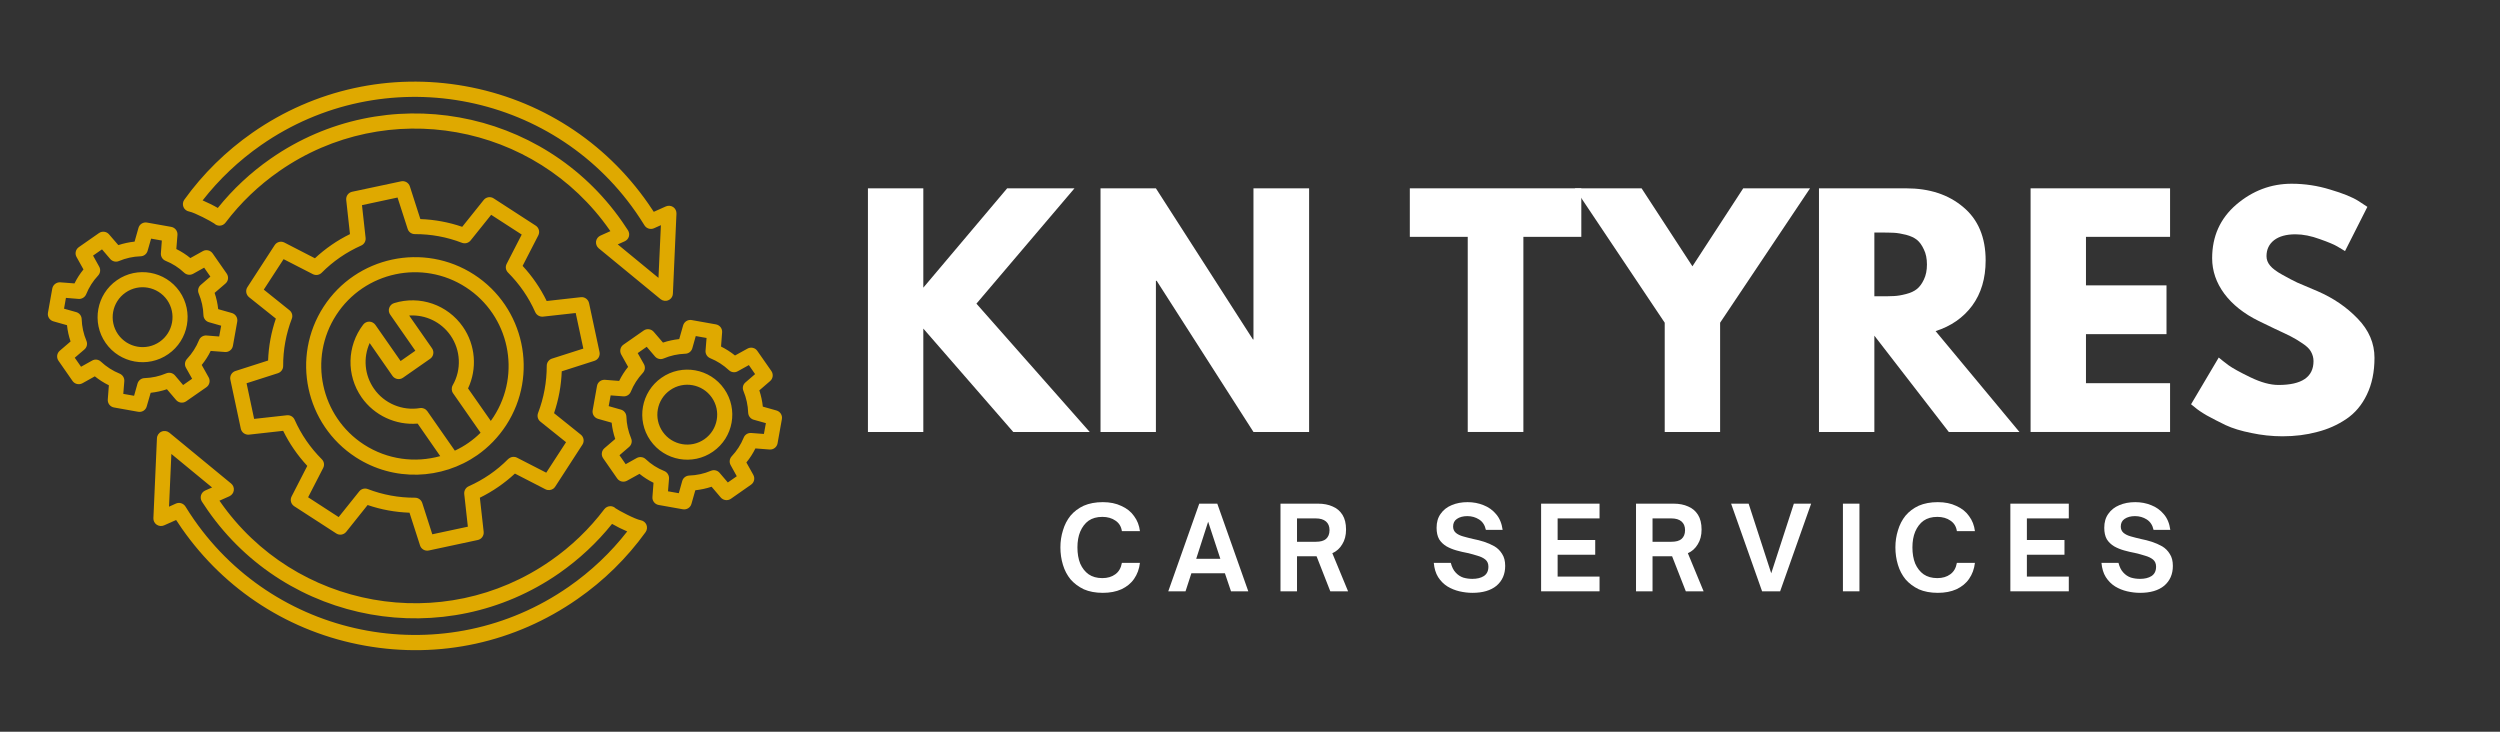 <svg xmlns="http://www.w3.org/2000/svg" xmlns:xlink="http://www.w3.org/1999/xlink" width="205" zoomAndPan="magnify" viewBox="0 0 153.75 45" height="60" preserveAspectRatio="xMidYMid meet" version="1.0"><rect x="0" y="0" width="153.75" height="45" fill="#333333" stroke="none"/><defs><g/><clipPath id="49a93615a4"><path d="M 0.996 0.34 L 95.883 0.34 L 95.883 24 L 0.996 24 Z M 0.996 0.34 " clip-rule="nonzero"/></clipPath><clipPath id="a5924ac9fe"><path d="M 83 1 L 95.883 1 L 95.883 17 L 83 17 Z M 83 1 " clip-rule="nonzero"/></clipPath><clipPath id="3033856f3e"><rect x="0" width="96" y="0" height="24"/></clipPath><clipPath id="369a2b8be6"><path d="M 13 19 L 85 19 L 85 28.375 L 13 28.375 Z M 13 19 " clip-rule="nonzero"/></clipPath><clipPath id="bb875bbb12"><rect x="0" width="72" y="0" height="10"/></clipPath><clipPath id="bae999911a"><rect x="0" width="96" y="0" height="29"/></clipPath><clipPath id="3cc207678f"><path d="M 2 5 L 49 5 L 49 40 L 2 40 Z M 2 5 " clip-rule="nonzero"/></clipPath><clipPath id="cc82d8d59d"><path d="M 0 18.57 L 30.723 -2.824 L 51.266 26.668 L 20.539 48.066 Z M 0 18.57 " clip-rule="nonzero"/></clipPath><clipPath id="a3b5887f8c"><path d="M 0 18.57 L 30.723 -2.824 L 51.266 26.668 L 20.539 48.066 Z M 0 18.57 " clip-rule="nonzero"/></clipPath></defs><g transform="matrix(1, 0, 0, 1, 51, 10)"><g clip-path="url(#bae999911a)"><g clip-path="url(#49a93615a4)"><g transform="matrix(1, 0, 0, 1, -0, 0)"><g clip-path="url(#3033856f3e)"><g fill="#ffffff" fill-opacity="1"><g transform="translate(1.284, 16.566)"><g><path d="M 14.734 0 L 10.031 0 L 4.5 -6.359 L 4.5 0 L 1.094 0 L 1.094 -14.984 L 4.5 -14.984 L 4.5 -8.875 L 9.656 -14.984 L 13.797 -14.984 L 7.766 -7.891 Z M 14.734 0 "/></g></g></g><g fill="#ffffff" fill-opacity="1"><g transform="translate(15.588, 16.566)"><g><path d="M 4.5 -9.297 L 4.5 0 L 1.094 0 L 1.094 -14.984 L 4.5 -14.984 L 10.469 -5.688 L 10.5 -5.688 L 10.5 -14.984 L 13.922 -14.984 L 13.922 0 L 10.5 0 L 4.547 -9.297 Z M 4.5 -9.297 "/></g></g></g><g fill="#ffffff" fill-opacity="1"><g transform="translate(30.601, 16.566)"><g/></g></g><g fill="#ffffff" fill-opacity="1"><g transform="translate(35.563, 16.566)"><g><path d="M 0.141 -12 L 0.141 -14.984 L 10.688 -14.984 L 10.688 -12 L 7.125 -12 L 7.125 0 L 3.703 0 L 3.703 -12 Z M 0.141 -12 "/></g></g></g><g fill="#ffffff" fill-opacity="1"><g transform="translate(46.396, 16.566)"><g><path d="M -0.547 -14.984 L 3.562 -14.984 L 6.688 -10.188 L 9.812 -14.984 L 13.922 -14.984 L 8.391 -6.719 L 8.391 0 L 4.984 0 L 4.984 -6.719 Z M -0.547 -14.984 "/></g></g></g><g fill="#ffffff" fill-opacity="1"><g transform="translate(59.773, 16.566)"><g><path d="M 1.094 -14.984 L 6.453 -14.984 C 7.891 -14.984 9.062 -14.598 9.969 -13.828 C 10.883 -13.066 11.344 -11.973 11.344 -10.547 C 11.344 -9.441 11.066 -8.516 10.516 -7.766 C 9.961 -7.023 9.211 -6.504 8.266 -6.203 L 13.422 0 L 9.078 0 L 4.5 -5.922 L 4.5 0 L 1.094 0 Z M 4.5 -8.344 L 4.906 -8.344 C 5.219 -8.344 5.484 -8.348 5.703 -8.359 C 5.922 -8.367 6.172 -8.41 6.453 -8.484 C 6.734 -8.555 6.957 -8.66 7.125 -8.797 C 7.289 -8.93 7.43 -9.125 7.547 -9.375 C 7.672 -9.633 7.734 -9.941 7.734 -10.297 C 7.734 -10.66 7.672 -10.969 7.547 -11.219 C 7.43 -11.477 7.289 -11.676 7.125 -11.812 C 6.957 -11.945 6.734 -12.051 6.453 -12.125 C 6.172 -12.195 5.922 -12.238 5.703 -12.25 C 5.484 -12.258 5.219 -12.266 4.906 -12.266 L 4.5 -12.266 Z M 4.5 -8.344 "/></g></g></g><g fill="#ffffff" fill-opacity="1"><g transform="translate(72.787, 16.566)"><g><path d="M 9.672 -14.984 L 9.672 -12 L 4.5 -12 L 4.5 -9.016 L 9.453 -9.016 L 9.453 -6.016 L 4.5 -6.016 L 4.5 -3 L 9.672 -3 L 9.672 0 L 1.094 0 L 1.094 -14.984 Z M 9.672 -14.984 "/></g></g></g><g clip-path="url(#a5924ac9fe)"><g fill="#ffffff" fill-opacity="1"><g transform="translate(83.328, 16.566)"><g><path d="M 6.609 -15.266 C 7.422 -15.266 8.211 -15.145 8.984 -14.906 C 9.766 -14.676 10.344 -14.441 10.719 -14.203 L 11.266 -13.844 L 9.891 -11.125 C 9.773 -11.195 9.617 -11.289 9.422 -11.406 C 9.234 -11.52 8.875 -11.672 8.344 -11.859 C 7.812 -12.055 7.312 -12.156 6.844 -12.156 C 6.281 -12.156 5.844 -12.035 5.531 -11.797 C 5.219 -11.555 5.062 -11.227 5.062 -10.812 C 5.062 -10.602 5.133 -10.41 5.281 -10.234 C 5.426 -10.055 5.676 -9.867 6.031 -9.672 C 6.383 -9.473 6.691 -9.312 6.953 -9.188 C 7.223 -9.07 7.641 -8.895 8.203 -8.656 C 9.172 -8.238 9.992 -7.676 10.672 -6.969 C 11.359 -6.258 11.703 -5.457 11.703 -4.562 C 11.703 -3.695 11.547 -2.941 11.234 -2.297 C 10.93 -1.66 10.508 -1.16 9.969 -0.797 C 9.426 -0.43 8.828 -0.164 8.172 0 C 7.523 0.176 6.816 0.266 6.047 0.266 C 5.391 0.266 4.75 0.195 4.125 0.062 C 3.5 -0.062 2.973 -0.223 2.547 -0.422 C 2.117 -0.629 1.734 -0.828 1.391 -1.016 C 1.055 -1.211 0.812 -1.379 0.656 -1.516 L 0.422 -1.703 L 2.125 -4.578 C 2.27 -4.453 2.469 -4.297 2.719 -4.109 C 2.977 -3.922 3.43 -3.672 4.078 -3.359 C 4.723 -3.047 5.297 -2.891 5.797 -2.891 C 7.234 -2.891 7.953 -3.379 7.953 -4.359 C 7.953 -4.566 7.898 -4.758 7.797 -4.938 C 7.703 -5.113 7.523 -5.285 7.266 -5.453 C 7.004 -5.629 6.77 -5.77 6.562 -5.875 C 6.363 -5.977 6.035 -6.133 5.578 -6.344 C 5.129 -6.562 4.797 -6.723 4.578 -6.828 C 3.672 -7.273 2.969 -7.832 2.469 -8.5 C 1.969 -9.176 1.719 -9.906 1.719 -10.688 C 1.719 -12.031 2.211 -13.129 3.203 -13.984 C 4.203 -14.836 5.336 -15.266 6.609 -15.266 Z M 6.609 -15.266 "/></g></g></g></g></g></g></g><g clip-path="url(#369a2b8be6)"><g transform="matrix(1, 0, 0, 1, 13, 19)"><g clip-path="url(#bb875bbb12)"><g fill="#ffffff" fill-opacity="1"><g transform="translate(0.934, 7.366)"><g><path d="M 2.891 0.094 C 2.441 0.094 2.051 0.02 1.719 -0.125 C 1.395 -0.281 1.125 -0.484 0.906 -0.734 C 0.695 -0.992 0.539 -1.289 0.438 -1.625 C 0.332 -1.969 0.281 -2.328 0.281 -2.703 C 0.281 -3.066 0.332 -3.414 0.438 -3.75 C 0.539 -4.094 0.695 -4.395 0.906 -4.656 C 1.125 -4.914 1.395 -5.117 1.719 -5.266 C 2.051 -5.41 2.441 -5.484 2.891 -5.484 C 3.328 -5.484 3.707 -5.406 4.031 -5.25 C 4.363 -5.102 4.625 -4.895 4.812 -4.625 C 5.008 -4.363 5.129 -4.055 5.172 -3.703 L 4.062 -3.703 C 4.02 -3.984 3.891 -4.195 3.672 -4.344 C 3.453 -4.5 3.18 -4.578 2.859 -4.578 C 2.523 -4.578 2.242 -4.5 2.016 -4.344 C 1.797 -4.188 1.625 -3.961 1.5 -3.672 C 1.383 -3.391 1.328 -3.066 1.328 -2.703 C 1.328 -2.328 1.383 -1.992 1.5 -1.703 C 1.625 -1.422 1.797 -1.203 2.016 -1.047 C 2.242 -0.891 2.523 -0.812 2.859 -0.812 C 3.18 -0.812 3.445 -0.891 3.656 -1.047 C 3.875 -1.203 4.008 -1.438 4.062 -1.75 L 5.172 -1.75 C 5.129 -1.375 5.008 -1.047 4.812 -0.766 C 4.625 -0.492 4.363 -0.281 4.031 -0.125 C 3.707 0.02 3.328 0.094 2.891 0.094 Z M 2.891 0.094 "/></g></g></g><g fill="#ffffff" fill-opacity="1"><g transform="translate(7.801, 7.366)"><g><path d="M 1.109 0 L 0.047 0 L 1.953 -5.391 L 3.062 -5.391 L 4.969 0 L 3.906 0 L 3.531 -1.109 L 1.469 -1.109 Z M 2.5 -4.281 L 1.766 -2 L 3.25 -2 Z M 2.5 -4.281 "/></g></g></g><g fill="#ffffff" fill-opacity="1"><g transform="translate(14.266, 7.366)"><g><path d="M 3.672 -2.344 L 4.641 0 L 3.547 0 L 2.703 -2.156 L 1.5 -2.156 L 1.5 0 L 0.484 0 L 0.484 -5.391 L 2.797 -5.391 C 3.141 -5.391 3.438 -5.332 3.688 -5.219 C 3.945 -5.113 4.148 -4.941 4.297 -4.703 C 4.441 -4.473 4.516 -4.172 4.516 -3.797 C 4.516 -3.441 4.438 -3.141 4.281 -2.891 C 4.133 -2.641 3.93 -2.457 3.672 -2.344 Z M 2.656 -4.484 L 1.5 -4.484 L 1.5 -3.047 L 2.656 -3.047 C 2.938 -3.047 3.145 -3.102 3.281 -3.219 C 3.426 -3.344 3.5 -3.523 3.5 -3.766 C 3.5 -3.992 3.426 -4.172 3.281 -4.297 C 3.133 -4.422 2.926 -4.484 2.656 -4.484 Z M 2.656 -4.484 "/></g></g></g><g fill="#ffffff" fill-opacity="1"><g transform="translate(20.582, 7.366)"><g/></g></g><g fill="#ffffff" fill-opacity="1"><g transform="translate(23.928, 7.366)"><g><path d="M 2.625 0.094 C 2.363 0.094 2.098 0.062 1.828 0 C 1.566 -0.062 1.32 -0.16 1.094 -0.297 C 0.863 -0.441 0.672 -0.633 0.516 -0.875 C 0.367 -1.113 0.281 -1.406 0.25 -1.75 L 1.297 -1.75 C 1.359 -1.5 1.457 -1.301 1.594 -1.156 C 1.727 -1.008 1.883 -0.906 2.062 -0.844 C 2.25 -0.789 2.438 -0.766 2.625 -0.766 C 2.906 -0.766 3.141 -0.82 3.328 -0.938 C 3.516 -1.062 3.609 -1.254 3.609 -1.516 C 3.609 -1.703 3.547 -1.848 3.422 -1.953 C 3.297 -2.055 3.133 -2.133 2.938 -2.188 C 2.75 -2.25 2.539 -2.305 2.312 -2.359 C 2.094 -2.398 1.867 -2.453 1.641 -2.516 C 1.422 -2.578 1.219 -2.66 1.031 -2.766 C 0.844 -2.879 0.691 -3.023 0.578 -3.203 C 0.473 -3.391 0.422 -3.625 0.422 -3.906 C 0.422 -4.25 0.504 -4.535 0.672 -4.766 C 0.836 -5.004 1.062 -5.18 1.344 -5.297 C 1.633 -5.422 1.961 -5.484 2.328 -5.484 C 2.68 -5.484 3.008 -5.422 3.312 -5.297 C 3.613 -5.18 3.867 -5 4.078 -4.75 C 4.297 -4.5 4.43 -4.176 4.484 -3.781 L 3.453 -3.781 C 3.391 -4.07 3.25 -4.285 3.031 -4.422 C 2.82 -4.555 2.582 -4.625 2.312 -4.625 C 2.051 -4.625 1.836 -4.566 1.672 -4.453 C 1.516 -4.348 1.438 -4.191 1.438 -3.984 C 1.438 -3.828 1.492 -3.695 1.609 -3.594 C 1.723 -3.5 1.875 -3.426 2.062 -3.375 C 2.25 -3.32 2.453 -3.27 2.672 -3.219 C 2.898 -3.176 3.125 -3.117 3.344 -3.047 C 3.57 -2.973 3.785 -2.879 3.984 -2.766 C 4.18 -2.648 4.336 -2.492 4.453 -2.297 C 4.578 -2.109 4.641 -1.863 4.641 -1.562 C 4.641 -1.051 4.461 -0.645 4.109 -0.344 C 3.754 -0.051 3.258 0.094 2.625 0.094 Z M 2.625 0.094 "/></g></g></g><g fill="#ffffff" fill-opacity="1"><g transform="translate(30.294, 7.366)"><g><path d="M 4.078 0 L 0.484 0 L 0.484 -5.391 L 4.078 -5.391 L 4.078 -4.484 L 1.5 -4.484 L 1.5 -3.156 L 3.812 -3.156 L 3.812 -2.25 L 1.5 -2.25 L 1.5 -0.906 L 4.078 -0.906 Z M 4.078 0 "/></g></g></g><g fill="#ffffff" fill-opacity="1"><g transform="translate(36.131, 7.366)"><g><path d="M 3.672 -2.344 L 4.641 0 L 3.547 0 L 2.703 -2.156 L 1.5 -2.156 L 1.5 0 L 0.484 0 L 0.484 -5.391 L 2.797 -5.391 C 3.141 -5.391 3.438 -5.332 3.688 -5.219 C 3.945 -5.113 4.148 -4.941 4.297 -4.703 C 4.441 -4.473 4.516 -4.172 4.516 -3.797 C 4.516 -3.441 4.438 -3.141 4.281 -2.891 C 4.133 -2.641 3.93 -2.457 3.672 -2.344 Z M 2.656 -4.484 L 1.5 -4.484 L 1.5 -3.047 L 2.656 -3.047 C 2.938 -3.047 3.145 -3.102 3.281 -3.219 C 3.426 -3.344 3.5 -3.523 3.5 -3.766 C 3.5 -3.992 3.426 -4.172 3.281 -4.297 C 3.133 -4.422 2.926 -4.484 2.656 -4.484 Z M 2.656 -4.484 "/></g></g></g><g fill="#ffffff" fill-opacity="1"><g transform="translate(42.447, 7.366)"><g><path d="M 3.031 0 L 1.922 0 L 0.016 -5.391 L 1.094 -5.391 L 2.484 -1.109 L 3.875 -5.391 L 4.938 -5.391 Z M 3.031 0 "/></g></g></g><g fill="#ffffff" fill-opacity="1"><g transform="translate(48.856, 7.366)"><g><path d="M 1.5 0 L 0.484 0 L 0.484 -5.391 L 1.5 -5.391 Z M 1.5 0 "/></g></g></g><g fill="#ffffff" fill-opacity="1"><g transform="translate(52.286, 7.366)"><g><path d="M 2.891 0.094 C 2.441 0.094 2.051 0.02 1.719 -0.125 C 1.395 -0.281 1.125 -0.484 0.906 -0.734 C 0.695 -0.992 0.539 -1.289 0.438 -1.625 C 0.332 -1.969 0.281 -2.328 0.281 -2.703 C 0.281 -3.066 0.332 -3.414 0.438 -3.75 C 0.539 -4.094 0.695 -4.395 0.906 -4.656 C 1.125 -4.914 1.395 -5.117 1.719 -5.266 C 2.051 -5.41 2.441 -5.484 2.891 -5.484 C 3.328 -5.484 3.707 -5.406 4.031 -5.25 C 4.363 -5.102 4.625 -4.895 4.812 -4.625 C 5.008 -4.363 5.129 -4.055 5.172 -3.703 L 4.062 -3.703 C 4.02 -3.984 3.891 -4.195 3.672 -4.344 C 3.453 -4.5 3.18 -4.578 2.859 -4.578 C 2.523 -4.578 2.242 -4.5 2.016 -4.344 C 1.797 -4.188 1.625 -3.961 1.5 -3.672 C 1.383 -3.391 1.328 -3.066 1.328 -2.703 C 1.328 -2.328 1.383 -1.992 1.5 -1.703 C 1.625 -1.422 1.797 -1.203 2.016 -1.047 C 2.242 -0.891 2.523 -0.812 2.859 -0.812 C 3.18 -0.812 3.445 -0.891 3.656 -1.047 C 3.875 -1.203 4.008 -1.438 4.062 -1.75 L 5.172 -1.75 C 5.129 -1.375 5.008 -1.047 4.812 -0.766 C 4.625 -0.492 4.363 -0.281 4.031 -0.125 C 3.707 0.02 3.328 0.094 2.891 0.094 Z M 2.891 0.094 "/></g></g></g><g fill="#ffffff" fill-opacity="1"><g transform="translate(59.153, 7.366)"><g><path d="M 4.078 0 L 0.484 0 L 0.484 -5.391 L 4.078 -5.391 L 4.078 -4.484 L 1.5 -4.484 L 1.5 -3.156 L 3.812 -3.156 L 3.812 -2.25 L 1.5 -2.25 L 1.5 -0.906 L 4.078 -0.906 Z M 4.078 0 "/></g></g></g><g fill="#ffffff" fill-opacity="1"><g transform="translate(64.99, 7.366)"><g><path d="M 2.625 0.094 C 2.363 0.094 2.098 0.062 1.828 0 C 1.566 -0.062 1.32 -0.16 1.094 -0.297 C 0.863 -0.441 0.672 -0.633 0.516 -0.875 C 0.367 -1.113 0.281 -1.406 0.25 -1.75 L 1.297 -1.75 C 1.359 -1.5 1.457 -1.301 1.594 -1.156 C 1.727 -1.008 1.883 -0.906 2.062 -0.844 C 2.25 -0.789 2.438 -0.766 2.625 -0.766 C 2.906 -0.766 3.141 -0.82 3.328 -0.938 C 3.516 -1.062 3.609 -1.254 3.609 -1.516 C 3.609 -1.703 3.547 -1.848 3.422 -1.953 C 3.297 -2.055 3.133 -2.133 2.938 -2.188 C 2.75 -2.25 2.539 -2.305 2.312 -2.359 C 2.094 -2.398 1.867 -2.453 1.641 -2.516 C 1.422 -2.578 1.219 -2.66 1.031 -2.766 C 0.844 -2.879 0.691 -3.023 0.578 -3.203 C 0.473 -3.391 0.422 -3.625 0.422 -3.906 C 0.422 -4.25 0.504 -4.535 0.672 -4.766 C 0.836 -5.004 1.062 -5.18 1.344 -5.297 C 1.633 -5.422 1.961 -5.484 2.328 -5.484 C 2.68 -5.484 3.008 -5.422 3.312 -5.297 C 3.613 -5.18 3.867 -5 4.078 -4.75 C 4.297 -4.5 4.43 -4.176 4.484 -3.781 L 3.453 -3.781 C 3.391 -4.07 3.25 -4.285 3.031 -4.422 C 2.82 -4.555 2.582 -4.625 2.312 -4.625 C 2.051 -4.625 1.836 -4.566 1.672 -4.453 C 1.516 -4.348 1.438 -4.191 1.438 -3.984 C 1.438 -3.828 1.492 -3.695 1.609 -3.594 C 1.723 -3.5 1.875 -3.426 2.062 -3.375 C 2.25 -3.32 2.453 -3.27 2.672 -3.219 C 2.898 -3.176 3.125 -3.117 3.344 -3.047 C 3.57 -2.973 3.785 -2.879 3.984 -2.766 C 4.18 -2.648 4.336 -2.492 4.453 -2.297 C 4.578 -2.109 4.641 -1.863 4.641 -1.562 C 4.641 -1.051 4.461 -0.645 4.109 -0.344 C 3.754 -0.051 3.258 0.094 2.625 0.094 Z M 2.625 0.094 "/></g></g></g></g></g></g></g></g><g clip-path="url(#3cc207678f)"><g clip-path="url(#cc82d8d59d)"><g clip-path="url(#a3b5887f8c)"><path fill="#dfa900" d="M 37.859 31.262 C 37.777 31.18 37.664 31.133 37.547 31.129 C 37.398 31.129 37.258 31.195 37.168 31.312 C 36.242 32.535 35.133 33.602 33.863 34.484 C 27.258 39.086 18.137 37.457 13.535 30.848 C 13.523 30.828 13.512 30.812 13.496 30.793 L 14.109 30.52 C 14.254 30.453 14.359 30.316 14.379 30.16 C 14.402 30 14.34 29.84 14.215 29.738 L 10.414 26.609 C 10.277 26.5 10.09 26.473 9.93 26.547 C 9.77 26.617 9.66 26.773 9.652 26.949 L 9.434 31.867 C 9.426 32.027 9.504 32.18 9.637 32.27 C 9.77 32.359 9.941 32.375 10.086 32.312 L 10.832 31.98 C 10.945 32.152 11.059 32.324 11.176 32.492 C 13.844 36.32 17.844 38.887 22.441 39.707 C 27.035 40.531 31.676 39.516 35.508 36.844 C 37.141 35.711 38.551 34.324 39.703 32.727 C 39.797 32.594 39.816 32.426 39.758 32.277 C 39.699 32.133 39.566 32.023 39.41 31.996 C 39.066 31.938 38.051 31.395 37.859 31.262 Z M 34.977 36.086 C 27.488 41.301 17.152 39.453 11.938 31.965 C 11.754 31.699 11.574 31.426 11.406 31.152 C 11.281 30.953 11.031 30.875 10.82 30.969 L 10.395 31.16 L 10.539 27.918 L 13.043 29.98 L 12.617 30.168 C 12.496 30.223 12.402 30.328 12.363 30.457 C 12.324 30.586 12.344 30.727 12.414 30.844 C 12.531 31.023 12.652 31.203 12.773 31.379 C 17.668 38.406 27.367 40.141 34.395 35.25 C 35.621 34.391 36.715 33.375 37.641 32.219 C 37.914 32.379 38.262 32.551 38.574 32.684 C 37.559 33.988 36.352 35.129 34.977 36.086 Z M 41.402 12.734 C 41.27 12.645 41.098 12.629 40.949 12.695 L 40.207 13.027 C 40.094 12.855 39.98 12.684 39.863 12.516 C 37.195 8.684 33.195 6.121 28.598 5.297 C 24.004 4.477 19.359 5.492 15.527 8.16 C 13.898 9.297 12.484 10.684 11.336 12.281 C 11.242 12.41 11.223 12.578 11.281 12.727 C 11.34 12.875 11.473 12.98 11.629 13.008 C 11.969 13.07 12.988 13.613 13.176 13.746 C 13.262 13.828 13.371 13.875 13.488 13.879 C 13.637 13.883 13.781 13.812 13.867 13.695 C 14.793 12.473 15.906 11.406 17.176 10.523 C 23.781 5.922 32.898 7.551 37.5 14.16 C 37.512 14.18 37.527 14.195 37.539 14.215 L 36.93 14.488 C 36.781 14.555 36.68 14.688 36.656 14.848 C 36.637 15.008 36.699 15.168 36.82 15.27 L 40.625 18.398 C 40.762 18.508 40.949 18.535 41.109 18.461 C 41.137 18.449 41.16 18.438 41.188 18.418 C 41.305 18.336 41.379 18.207 41.383 18.059 L 41.602 13.141 C 41.609 12.98 41.535 12.824 41.402 12.734 Z M 40.496 17.09 L 37.992 15.031 L 38.418 14.84 C 38.543 14.785 38.637 14.68 38.676 14.551 C 38.715 14.422 38.695 14.281 38.621 14.164 C 38.504 13.984 38.387 13.805 38.262 13.629 C 33.367 6.602 23.672 4.863 16.645 9.758 C 15.414 10.613 14.324 11.633 13.395 12.789 C 13.121 12.629 12.773 12.461 12.461 12.324 C 13.48 11.02 14.688 9.879 16.059 8.922 C 23.551 3.707 33.887 5.555 39.102 13.043 C 39.285 13.309 39.465 13.582 39.633 13.855 C 39.754 14.055 40.004 14.133 40.219 14.039 L 40.645 13.848 Z M 5.07 23.57 L 5.832 23.145 C 6.098 23.359 6.387 23.543 6.695 23.695 L 6.629 24.566 C 6.609 24.805 6.773 25.016 7.008 25.059 L 8.496 25.324 C 8.73 25.367 8.961 25.227 9.023 24.996 L 9.266 24.156 C 9.605 24.121 9.941 24.047 10.266 23.938 L 10.832 24.602 C 10.988 24.781 11.254 24.816 11.449 24.68 L 12.691 23.816 C 12.887 23.68 12.949 23.418 12.832 23.207 L 12.406 22.445 C 12.621 22.18 12.809 21.891 12.957 21.582 L 13.832 21.648 C 14.07 21.668 14.281 21.504 14.324 21.27 L 14.59 19.781 C 14.633 19.543 14.488 19.316 14.258 19.25 L 13.418 19.012 C 13.383 18.672 13.309 18.336 13.199 18.012 L 13.863 17.441 C 14.047 17.289 14.078 17.02 13.941 16.824 L 13.078 15.586 C 12.941 15.391 12.68 15.328 12.473 15.445 L 11.707 15.871 C 11.441 15.652 11.152 15.469 10.844 15.316 L 10.914 14.445 C 10.93 14.207 10.766 13.996 10.531 13.953 L 9.043 13.688 C 8.809 13.645 8.578 13.789 8.516 14.016 L 8.277 14.859 C 7.934 14.895 7.602 14.969 7.277 15.074 L 6.707 14.414 C 6.551 14.23 6.285 14.199 6.09 14.332 L 4.848 15.199 C 4.652 15.336 4.59 15.598 4.707 15.805 L 5.133 16.57 C 4.918 16.836 4.73 17.125 4.582 17.43 L 3.707 17.363 C 3.473 17.348 3.258 17.512 3.215 17.746 L 2.949 19.234 C 2.906 19.469 3.051 19.695 3.281 19.762 L 4.121 20 C 4.156 20.344 4.23 20.676 4.34 21 L 3.676 21.57 C 3.492 21.727 3.461 21.992 3.598 22.188 L 4.461 23.43 C 4.598 23.625 4.859 23.684 5.07 23.57 Z M 4.598 22 L 5.191 21.492 C 5.344 21.363 5.395 21.148 5.316 20.961 C 5.137 20.539 5.039 20.09 5.023 19.629 C 5.02 19.426 4.883 19.25 4.688 19.195 L 3.938 18.984 L 4.055 18.32 L 4.832 18.383 C 5.035 18.398 5.223 18.281 5.301 18.094 C 5.473 17.668 5.719 17.281 6.035 16.945 C 6.172 16.797 6.199 16.578 6.102 16.402 L 5.723 15.719 L 6.273 15.336 L 6.781 15.93 C 6.914 16.082 7.129 16.133 7.312 16.055 C 7.738 15.875 8.188 15.777 8.645 15.762 C 8.848 15.758 9.023 15.621 9.078 15.426 L 9.293 14.676 L 9.953 14.793 L 9.895 15.57 C 9.879 15.773 9.992 15.961 10.18 16.039 C 10.609 16.211 10.996 16.457 11.328 16.773 C 11.477 16.91 11.695 16.938 11.875 16.84 L 12.555 16.461 L 12.938 17.012 L 12.348 17.52 C 12.191 17.652 12.141 17.867 12.223 18.055 C 12.398 18.477 12.5 18.926 12.512 19.387 C 12.52 19.586 12.656 19.762 12.848 19.816 L 13.602 20.031 L 13.48 20.695 L 12.703 20.633 C 12.504 20.617 12.312 20.734 12.238 20.922 C 12.066 21.348 11.816 21.734 11.504 22.07 C 11.363 22.219 11.336 22.438 11.434 22.613 L 11.816 23.293 L 11.262 23.68 L 10.758 23.086 C 10.625 22.934 10.41 22.883 10.223 22.961 C 9.801 23.141 9.352 23.238 8.891 23.254 C 8.688 23.258 8.516 23.395 8.457 23.59 L 8.246 24.34 L 7.582 24.223 L 7.645 23.441 C 7.66 23.242 7.543 23.055 7.355 22.977 C 6.93 22.805 6.543 22.555 6.207 22.242 C 6.059 22.102 5.84 22.074 5.664 22.176 L 4.984 22.555 Z M 10.352 21.777 C 11.605 20.906 11.914 19.176 11.043 17.922 C 10.168 16.672 8.441 16.359 7.188 17.234 C 5.934 18.105 5.625 19.836 6.496 21.09 C 7.371 22.344 9.098 22.652 10.352 21.777 Z M 7.719 17.996 C 8.551 17.414 9.699 17.621 10.281 18.453 C 10.859 19.289 10.656 20.438 9.82 21.02 C 8.988 21.598 7.84 21.391 7.258 20.559 C 6.68 19.727 6.883 18.578 7.719 17.996 Z M 45.969 21.441 L 45.203 21.863 C 44.938 21.648 44.648 21.465 44.344 21.312 L 44.41 20.441 C 44.43 20.203 44.266 19.992 44.027 19.949 L 42.539 19.684 C 42.305 19.641 42.078 19.785 42.012 20.012 L 41.773 20.852 C 41.434 20.891 41.098 20.961 40.773 21.07 L 40.203 20.406 C 40.047 20.227 39.781 20.191 39.586 20.328 L 38.344 21.195 C 38.148 21.328 38.09 21.59 38.203 21.801 L 38.629 22.562 C 38.414 22.828 38.23 23.117 38.078 23.426 L 37.207 23.359 C 36.969 23.34 36.754 23.504 36.715 23.738 L 36.449 25.23 C 36.406 25.465 36.547 25.691 36.777 25.758 L 37.617 25.996 C 37.652 26.336 37.727 26.672 37.836 26.996 L 37.172 27.566 C 36.992 27.719 36.957 27.988 37.094 28.184 L 37.957 29.426 C 38.094 29.621 38.355 29.68 38.566 29.562 L 39.328 29.141 C 39.594 29.355 39.883 29.539 40.191 29.691 L 40.125 30.562 C 40.105 30.801 40.27 31.012 40.504 31.055 L 41.992 31.32 C 42.227 31.363 42.457 31.223 42.523 30.992 L 42.762 30.152 C 43.102 30.113 43.438 30.043 43.762 29.934 L 44.328 30.598 C 44.484 30.777 44.754 30.812 44.949 30.676 L 46.188 29.809 C 46.383 29.676 46.445 29.414 46.328 29.203 L 45.902 28.441 C 46.121 28.176 46.305 27.887 46.457 27.578 L 47.328 27.645 C 47.566 27.664 47.777 27.5 47.82 27.266 L 48.086 25.773 C 48.129 25.539 47.984 25.312 47.758 25.246 L 46.914 25.008 C 46.879 24.668 46.805 24.332 46.699 24.008 L 47.359 23.438 C 47.543 23.285 47.574 23.016 47.441 22.82 L 46.574 21.578 C 46.441 21.383 46.176 21.324 45.969 21.441 Z M 46.438 23.008 L 45.848 23.516 C 45.691 23.645 45.641 23.859 45.723 24.047 C 45.898 24.473 45.996 24.918 46.012 25.379 C 46.02 25.582 46.156 25.758 46.348 25.812 L 47.102 26.023 L 46.98 26.688 L 46.203 26.629 C 46 26.613 45.812 26.727 45.738 26.914 C 45.562 27.344 45.316 27.727 45 28.062 C 44.863 28.211 44.836 28.43 44.934 28.605 L 45.312 29.289 L 44.762 29.672 L 44.254 29.078 C 44.125 28.926 43.91 28.875 43.723 28.953 C 43.301 29.133 42.852 29.23 42.391 29.246 C 42.188 29.254 42.012 29.387 41.957 29.582 L 41.746 30.332 L 41.082 30.215 L 41.145 29.438 C 41.156 29.234 41.043 29.047 40.855 28.969 C 40.426 28.797 40.039 28.551 39.707 28.234 C 39.559 28.098 39.34 28.07 39.16 28.168 L 38.48 28.547 L 38.098 27.996 L 38.688 27.488 C 38.844 27.355 38.895 27.141 38.812 26.953 C 38.637 26.531 38.535 26.082 38.523 25.621 C 38.516 25.422 38.379 25.246 38.188 25.191 L 37.434 24.977 L 37.555 24.316 L 38.332 24.375 C 38.531 24.391 38.723 24.273 38.797 24.086 C 38.969 23.66 39.219 23.273 39.531 22.938 C 39.672 22.789 39.699 22.57 39.602 22.395 L 39.219 21.715 L 39.773 21.328 L 40.281 21.922 C 40.41 22.074 40.625 22.125 40.812 22.047 C 41.234 21.867 41.684 21.77 42.145 21.754 C 42.348 21.75 42.523 21.613 42.578 21.418 L 42.789 20.668 L 43.453 20.785 L 43.391 21.566 C 43.375 21.766 43.492 21.953 43.68 22.031 C 44.105 22.203 44.492 22.453 44.828 22.766 C 44.977 22.906 45.195 22.934 45.371 22.832 L 46.055 22.453 Z M 16.488 22.172 L 14.48 22.816 C 14.254 22.887 14.117 23.121 14.168 23.355 L 14.809 26.363 C 14.859 26.598 15.078 26.754 15.316 26.73 L 17.414 26.496 C 17.801 27.285 18.301 28.008 18.898 28.652 L 17.934 30.531 C 17.824 30.742 17.891 31 18.094 31.133 L 20.676 32.805 C 20.875 32.938 21.141 32.895 21.293 32.707 L 22.609 31.059 C 23.441 31.344 24.305 31.5 25.184 31.531 L 25.832 33.543 C 25.902 33.77 26.137 33.906 26.371 33.855 L 29.379 33.211 C 29.613 33.164 29.77 32.945 29.746 32.707 L 29.512 30.609 C 30.301 30.219 31.023 29.723 31.668 29.125 L 33.543 30.09 C 33.703 30.172 33.887 30.152 34.023 30.059 C 34.07 30.023 34.113 29.98 34.145 29.93 L 35.82 27.344 C 35.949 27.145 35.906 26.879 35.719 26.73 L 34.074 25.41 C 34.355 24.582 34.516 23.715 34.547 22.836 L 36.559 22.191 C 36.785 22.117 36.918 21.887 36.871 21.652 L 36.227 18.641 C 36.176 18.41 35.957 18.25 35.723 18.277 L 33.621 18.512 C 33.234 17.719 32.738 16.996 32.141 16.352 L 33.105 14.477 C 33.215 14.266 33.145 14.004 32.945 13.875 L 30.359 12.199 C 30.16 12.07 29.895 12.113 29.746 12.301 L 28.426 13.949 C 27.594 13.664 26.73 13.504 25.852 13.473 L 25.207 11.465 C 25.133 11.234 24.898 11.102 24.668 11.152 L 21.656 11.793 C 21.422 11.844 21.266 12.062 21.293 12.301 L 21.523 14.398 C 20.734 14.785 20.012 15.285 19.367 15.883 L 17.492 14.918 C 17.281 14.809 17.02 14.875 16.891 15.078 L 15.215 17.66 C 15.086 17.859 15.129 18.125 15.316 18.277 L 16.965 19.594 C 16.68 20.426 16.52 21.289 16.488 22.172 Z M 17.945 19.605 C 18.02 19.418 17.961 19.203 17.801 19.078 L 16.223 17.812 L 17.441 15.938 L 19.238 16.859 C 19.418 16.953 19.637 16.918 19.781 16.777 C 20.48 16.07 21.301 15.508 22.211 15.102 C 22.398 15.02 22.508 14.828 22.484 14.625 L 22.262 12.617 L 24.449 12.148 L 25.07 14.074 C 25.129 14.27 25.309 14.398 25.512 14.398 C 26.508 14.395 27.484 14.574 28.414 14.934 C 28.602 15.004 28.816 14.945 28.941 14.789 L 30.207 13.211 L 32.086 14.426 L 31.16 16.227 C 31.066 16.406 31.102 16.625 31.246 16.766 C 31.949 17.469 32.516 18.289 32.918 19.199 C 33.004 19.383 33.195 19.492 33.395 19.473 L 35.406 19.25 L 35.875 21.438 L 33.945 22.055 C 33.754 22.117 33.625 22.297 33.625 22.496 C 33.625 23.496 33.445 24.473 33.09 25.402 C 33.02 25.59 33.074 25.805 33.234 25.93 L 34.812 27.195 L 33.594 29.07 L 31.797 28.148 C 31.641 28.066 31.457 28.082 31.32 28.18 C 31.297 28.195 31.277 28.211 31.254 28.23 C 30.555 28.938 29.734 29.5 28.824 29.906 C 28.641 29.988 28.531 30.18 28.551 30.383 L 28.773 32.391 L 26.586 32.859 L 25.969 30.934 C 25.906 30.742 25.727 30.609 25.523 30.609 C 24.527 30.613 23.551 30.434 22.621 30.078 C 22.434 30.004 22.219 30.062 22.094 30.219 L 20.828 31.801 L 18.949 30.582 L 19.875 28.781 C 19.969 28.602 19.934 28.383 19.789 28.242 C 19.086 27.539 18.523 26.723 18.117 25.809 C 18.035 25.625 17.844 25.516 17.641 25.539 L 15.629 25.762 L 15.164 23.57 L 17.09 22.953 C 17.281 22.891 17.414 22.715 17.414 22.512 C 17.41 21.512 17.59 20.535 17.945 19.605 Z M 21.879 28.121 C 24.227 29.641 27.184 29.5 29.352 27.992 C 30.039 27.512 30.648 26.891 31.133 26.145 C 33.141 23.047 32.254 18.895 29.156 16.887 C 26.062 14.883 21.91 15.77 19.902 18.863 C 17.895 21.961 18.781 26.113 21.879 28.121 Z M 28.816 27.23 C 28.551 27.418 28.266 27.578 27.973 27.715 L 26.281 25.289 C 26.18 25.145 26.004 25.066 25.824 25.098 C 24.738 25.277 23.629 24.812 23 23.906 C 22.414 23.066 22.328 22.004 22.734 21.098 L 24.137 23.117 C 24.285 23.324 24.574 23.379 24.785 23.23 L 26.453 22.066 C 26.664 21.922 26.715 21.633 26.57 21.422 L 25.164 19.406 C 26.152 19.34 27.121 19.789 27.707 20.629 C 28.336 21.535 28.391 22.734 27.844 23.688 C 27.754 23.844 27.762 24.039 27.863 24.184 L 29.555 26.613 C 29.324 26.844 29.078 27.047 28.816 27.23 Z M 20.68 19.371 C 22.41 16.703 25.984 15.938 28.652 17.668 C 31.32 19.395 32.082 22.973 30.355 25.637 C 30.301 25.723 30.242 25.809 30.184 25.887 L 28.785 23.887 C 29.359 22.672 29.246 21.215 28.469 20.098 C 27.523 18.738 25.824 18.152 24.238 18.641 C 24.098 18.684 23.984 18.793 23.938 18.934 C 23.887 19.07 23.91 19.227 23.996 19.348 L 25.543 21.57 L 24.637 22.203 L 23.086 19.98 C 23 19.859 22.863 19.785 22.715 19.781 C 22.566 19.777 22.426 19.848 22.336 19.965 C 21.332 21.281 21.293 23.078 22.238 24.438 C 23.016 25.551 24.34 26.164 25.684 26.051 L 27.074 28.051 C 25.535 28.48 23.828 28.273 22.383 27.34 C 19.719 25.613 18.953 22.035 20.68 19.371 Z M 40.684 23.23 C 39.43 24.102 39.121 25.832 39.996 27.086 C 40.867 28.34 42.598 28.648 43.852 27.773 C 45.105 26.902 45.414 25.172 44.539 23.918 C 43.668 22.664 41.938 22.355 40.684 23.23 Z M 43.32 27.012 C 42.488 27.594 41.336 27.387 40.758 26.555 C 40.176 25.723 40.383 24.57 41.215 23.992 C 42.047 23.41 43.199 23.617 43.777 24.449 C 44.359 25.281 44.152 26.434 43.32 27.012 Z M 43.32 27.012 " fill-opacity="1" fill-rule="nonzero"/></g></g></g></svg>